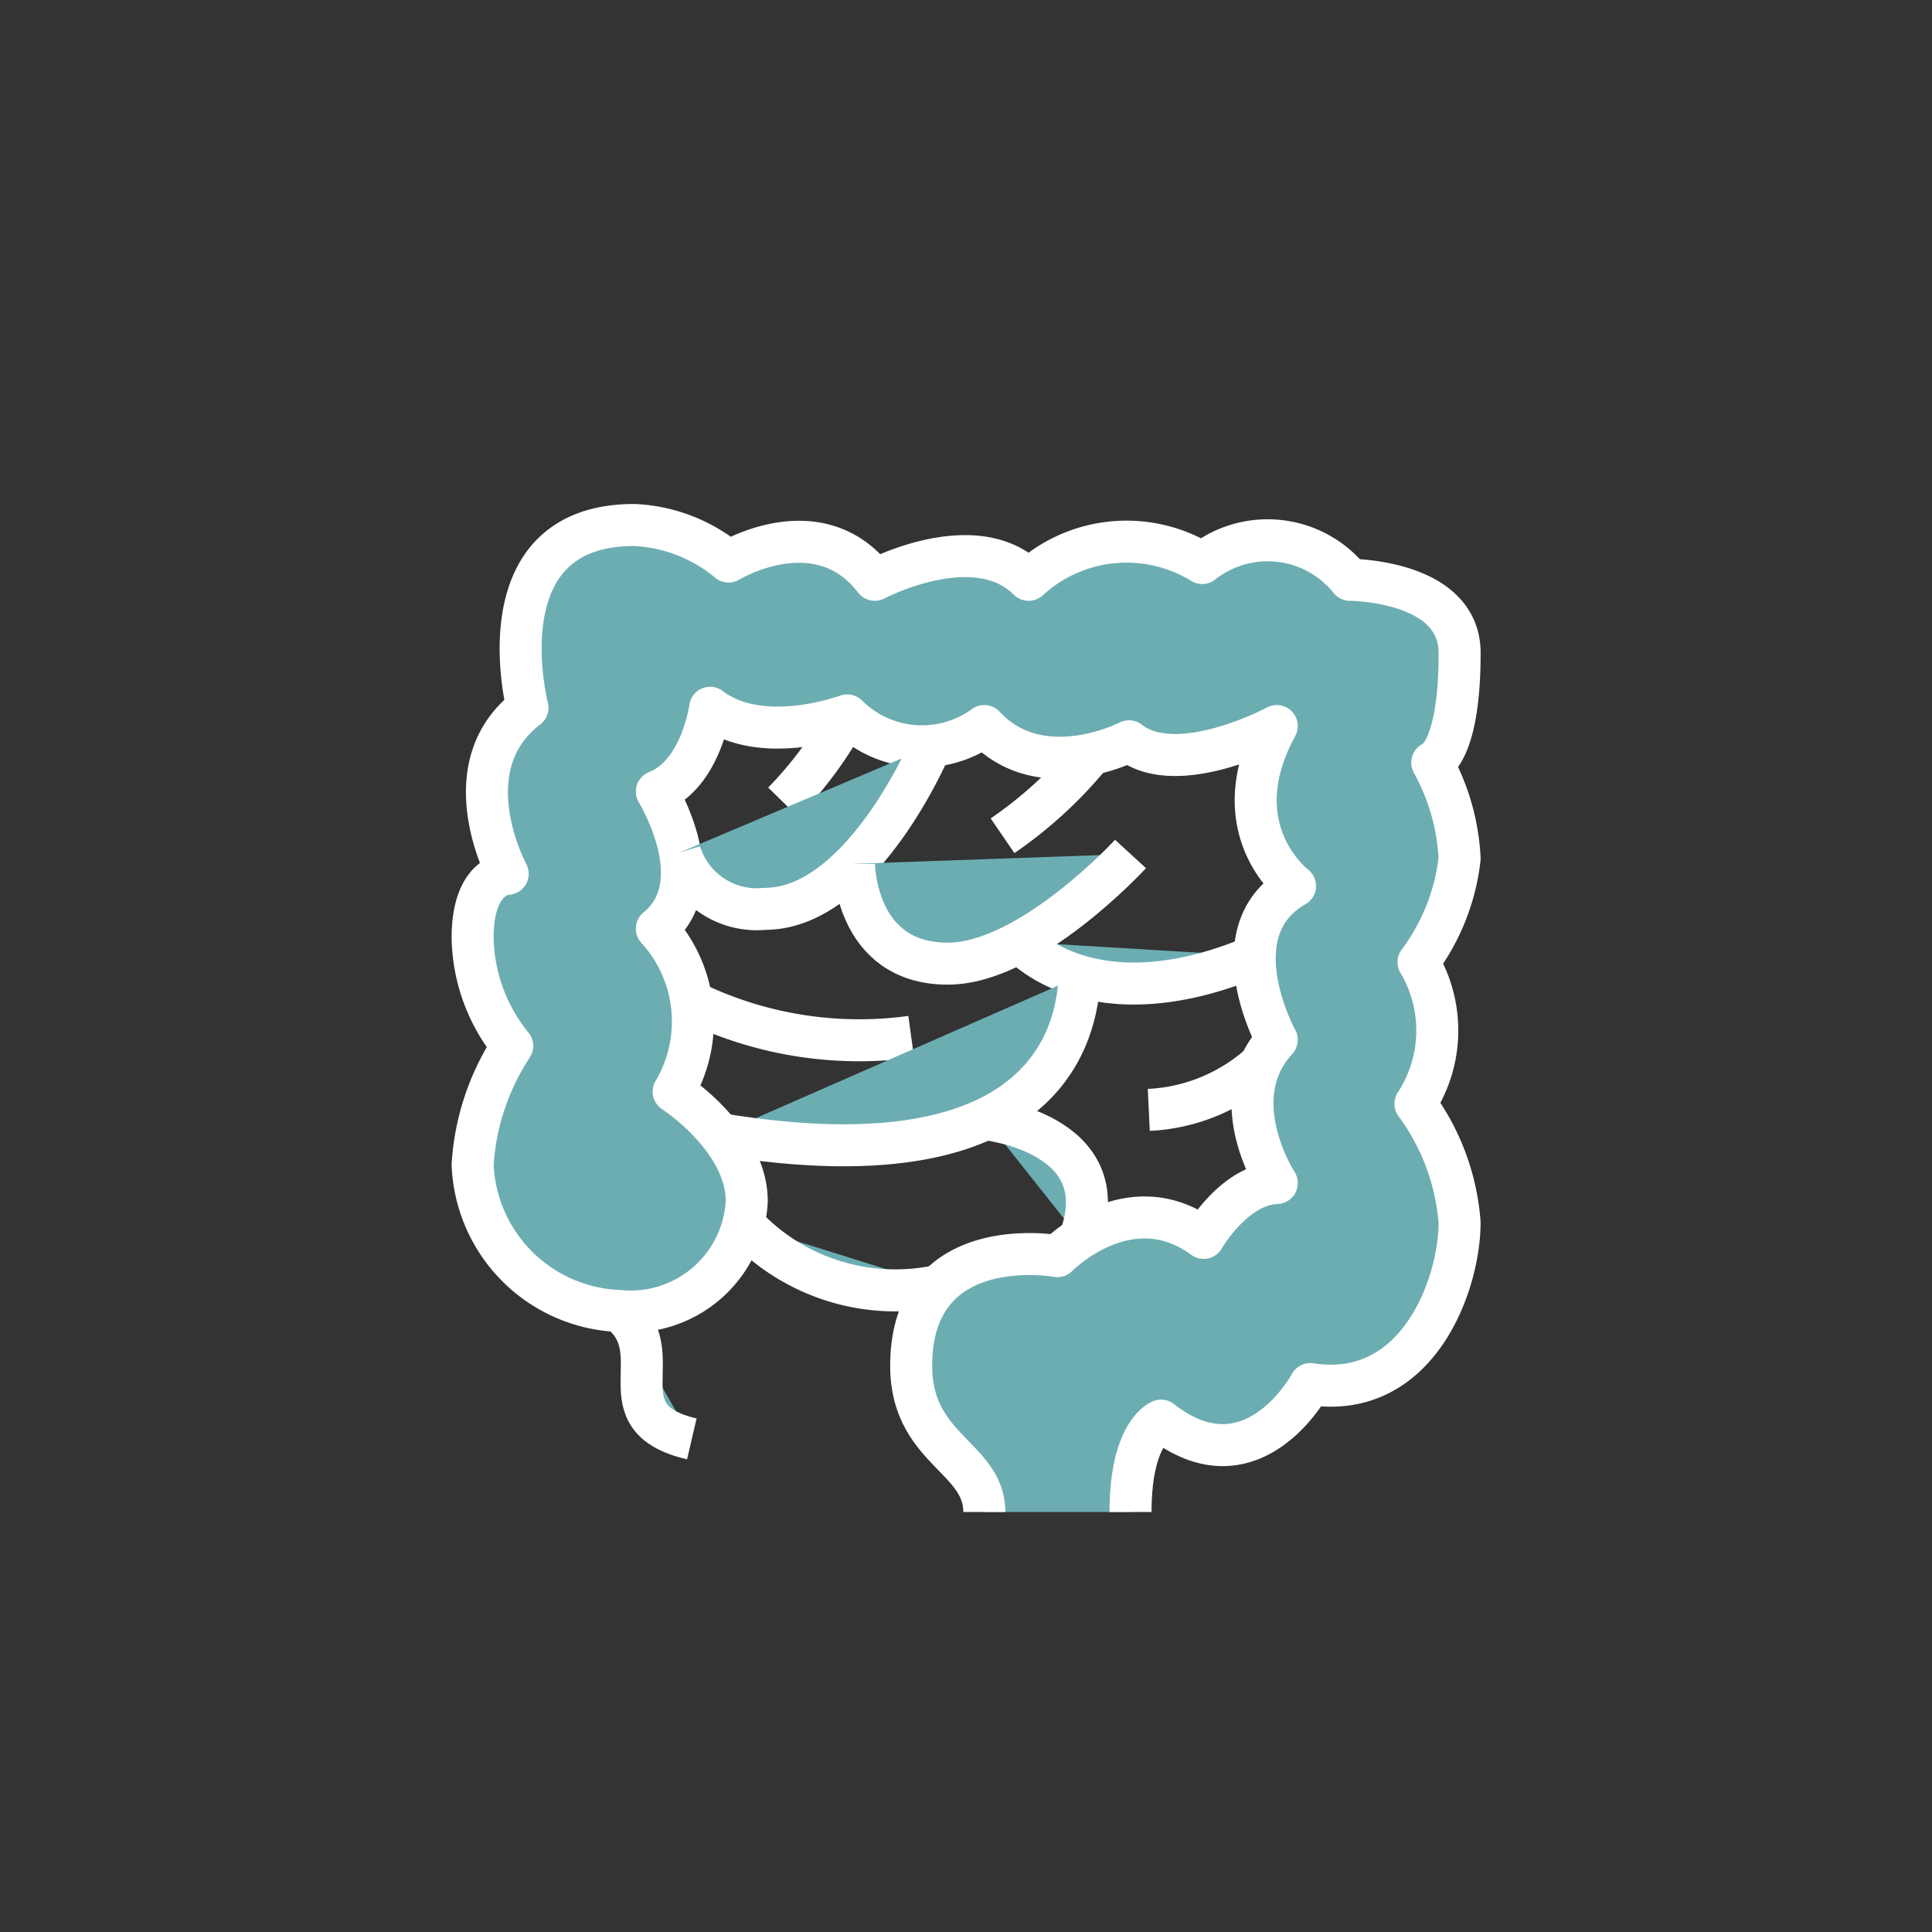 <svg xmlns="http://www.w3.org/2000/svg" width="46" height="46" viewBox="0 0 46 46">
  <rect x="0" y="0" width="46" height="46" fill="#333333" stroke="none"/>
  <g id="Group_188" data-name="Group 188" transform="translate(-916 -1910)">
    <circle id="Ellipse_26" data-name="Ellipse 26" cx="23" cy="23" r="23" transform="translate(916 1910)" fill="none"/>
    <g id="Group_70" data-name="Group 70" transform="translate(419.568 1645.755)">
      <path id="Path_180" data-name="Path 180" d="M519.868,300.245c0-1.306-1.741-1.487-1.741-3.481,0-3.241,3.481-2.611,3.481-2.611s1.7-1.741,3.482-.435c0,0,.725-1.269,1.741-1.306,0,0-1.3-1.995,0-3.409,0,0-1.432-2.593.435-3.663,0,0-1.777-1.342-.435-3.808,0,0-2.357,1.269-3.518.363,0,0-2.1,1.088-3.446-.363a2.519,2.519,0,0,1-3.263-.254s-2.031.762-3.264-.181c0,0-.212,1.583-1.269,1.995,0,0,1.342,2.176,0,3.264a3.273,3.273,0,0,1,.4,3.88s1.741,1.125,1.741,2.611a2.768,2.768,0,0,1-3.046,2.611,3.632,3.632,0,0,1-3.481-3.481,5.794,5.794,0,0,1,.943-2.829,4.183,4.183,0,0,1-.943-2.575c0-1.523.835-1.523.835-1.523s-1.379-2.539.471-3.953c0,0-1.124-4.352,2.539-4.352a3.768,3.768,0,0,1,2.249.87s2.14-1.306,3.481.435c0,0,2.394-1.269,3.663,0a3.446,3.446,0,0,1,4.134-.4,2.511,2.511,0,0,1,3.517.4s2.611,0,2.611,1.741c0,2.43-.652,2.611-.652,2.611a5.252,5.252,0,0,1,.652,2.285,5.068,5.068,0,0,1-.979,2.466,3.187,3.187,0,0,1-.073,3.373,5.44,5.44,0,0,1,1.051,2.829c0,1.451-.979,4.243-3.554,3.844,0,0-1.378,2.575-3.554.87,0,0-.726.272-.726,2.176" fill="#6cadb2" stroke="#fff" stroke-linejoin="round" stroke-width="1"/>
      <path id="Path_181" data-name="Path 181" d="M515.682,319.745c1.306.979-.435,2.539,1.741,3.046" transform="translate(-4.519 -24.287)" fill="#6cadb2" stroke="#fff" stroke-linejoin="round" stroke-width="1"/>
      <path id="Path_182" data-name="Path 182" d="M524.682,289.229a9.345,9.345,0,0,0,1.524-2.068" transform="translate(-9.602 -5.883)" fill="#6cadb2" stroke="#fff" stroke-linejoin="round" stroke-width="1"/>
      <path id="Path_183" data-name="Path 183" d="M519.031,291.376a1.915,1.915,0,0,0,2.024,1.343c2.321,0,3.948-3.873,3.948-3.873" transform="translate(-6.41 -6.835)" fill="#6cadb2" stroke="#fff" stroke-linejoin="round" stroke-width="1"/>
      <path id="Path_184" data-name="Path 184" d="M536.682,291.223a10.067,10.067,0,0,0,2.115-1.944" transform="translate(-16.38 -7.079)" fill="#6cadb2" stroke="#fff" stroke-linejoin="round" stroke-width="1"/>
      <path id="Path_185" data-name="Path 185" d="M528.555,294.979s0,2.377,2.231,2.377c1.958,0,4.352-2.611,4.352-2.611" transform="translate(-11.789 -10.167)" fill="#6cadb2" stroke="#fff" stroke-linejoin="round" stroke-width="1"/>
      <path id="Path_186" data-name="Path 186" d="M537.623,299.555s1.682,1.986,5.6.336" transform="translate(-16.911 -12.883)" fill="#6cadb2" stroke="#fff" stroke-linejoin="round" stroke-width="1"/>
      <path id="Path_187" data-name="Path 187" d="M544.682,307.328a4.286,4.286,0,0,0,2.662-1.092" transform="translate(-20.898 -16.657)" fill="#6cadb2" stroke="#fff" stroke-linejoin="round" stroke-width="1"/>
      <path id="Path_188" data-name="Path 188" d="M519.633,302.8a9.1,9.1,0,0,0,5.244.846" transform="translate(-6.75 -14.717)" fill="#6cadb2" stroke="#fff" stroke-linejoin="round" stroke-width="1"/>
      <path id="Path_189" data-name="Path 189" d="M529.774,301.426c-.061.828-.266,5.133-8.577,3.76" transform="translate(-7.633 -13.94)" fill="#6cadb2" stroke="#fff" stroke-linejoin="round" stroke-width="1"/>
      <path id="Path_190" data-name="Path 190" d="M522.539,315.022a4.925,4.925,0,0,0,4.642,1.454" transform="translate(-8.391 -21.619)" fill="#6cadb2" stroke="#fff" stroke-linejoin="round" stroke-width="1"/>
      <path id="Path_191" data-name="Path 191" d="M535.722,309.249s3.186.323,2.256,2.844" transform="translate(-15.837 -18.359)" fill="#6cadb2" stroke="#fff" stroke-linejoin="round" stroke-width="1"/>
    </g>
  </g>
</svg>
